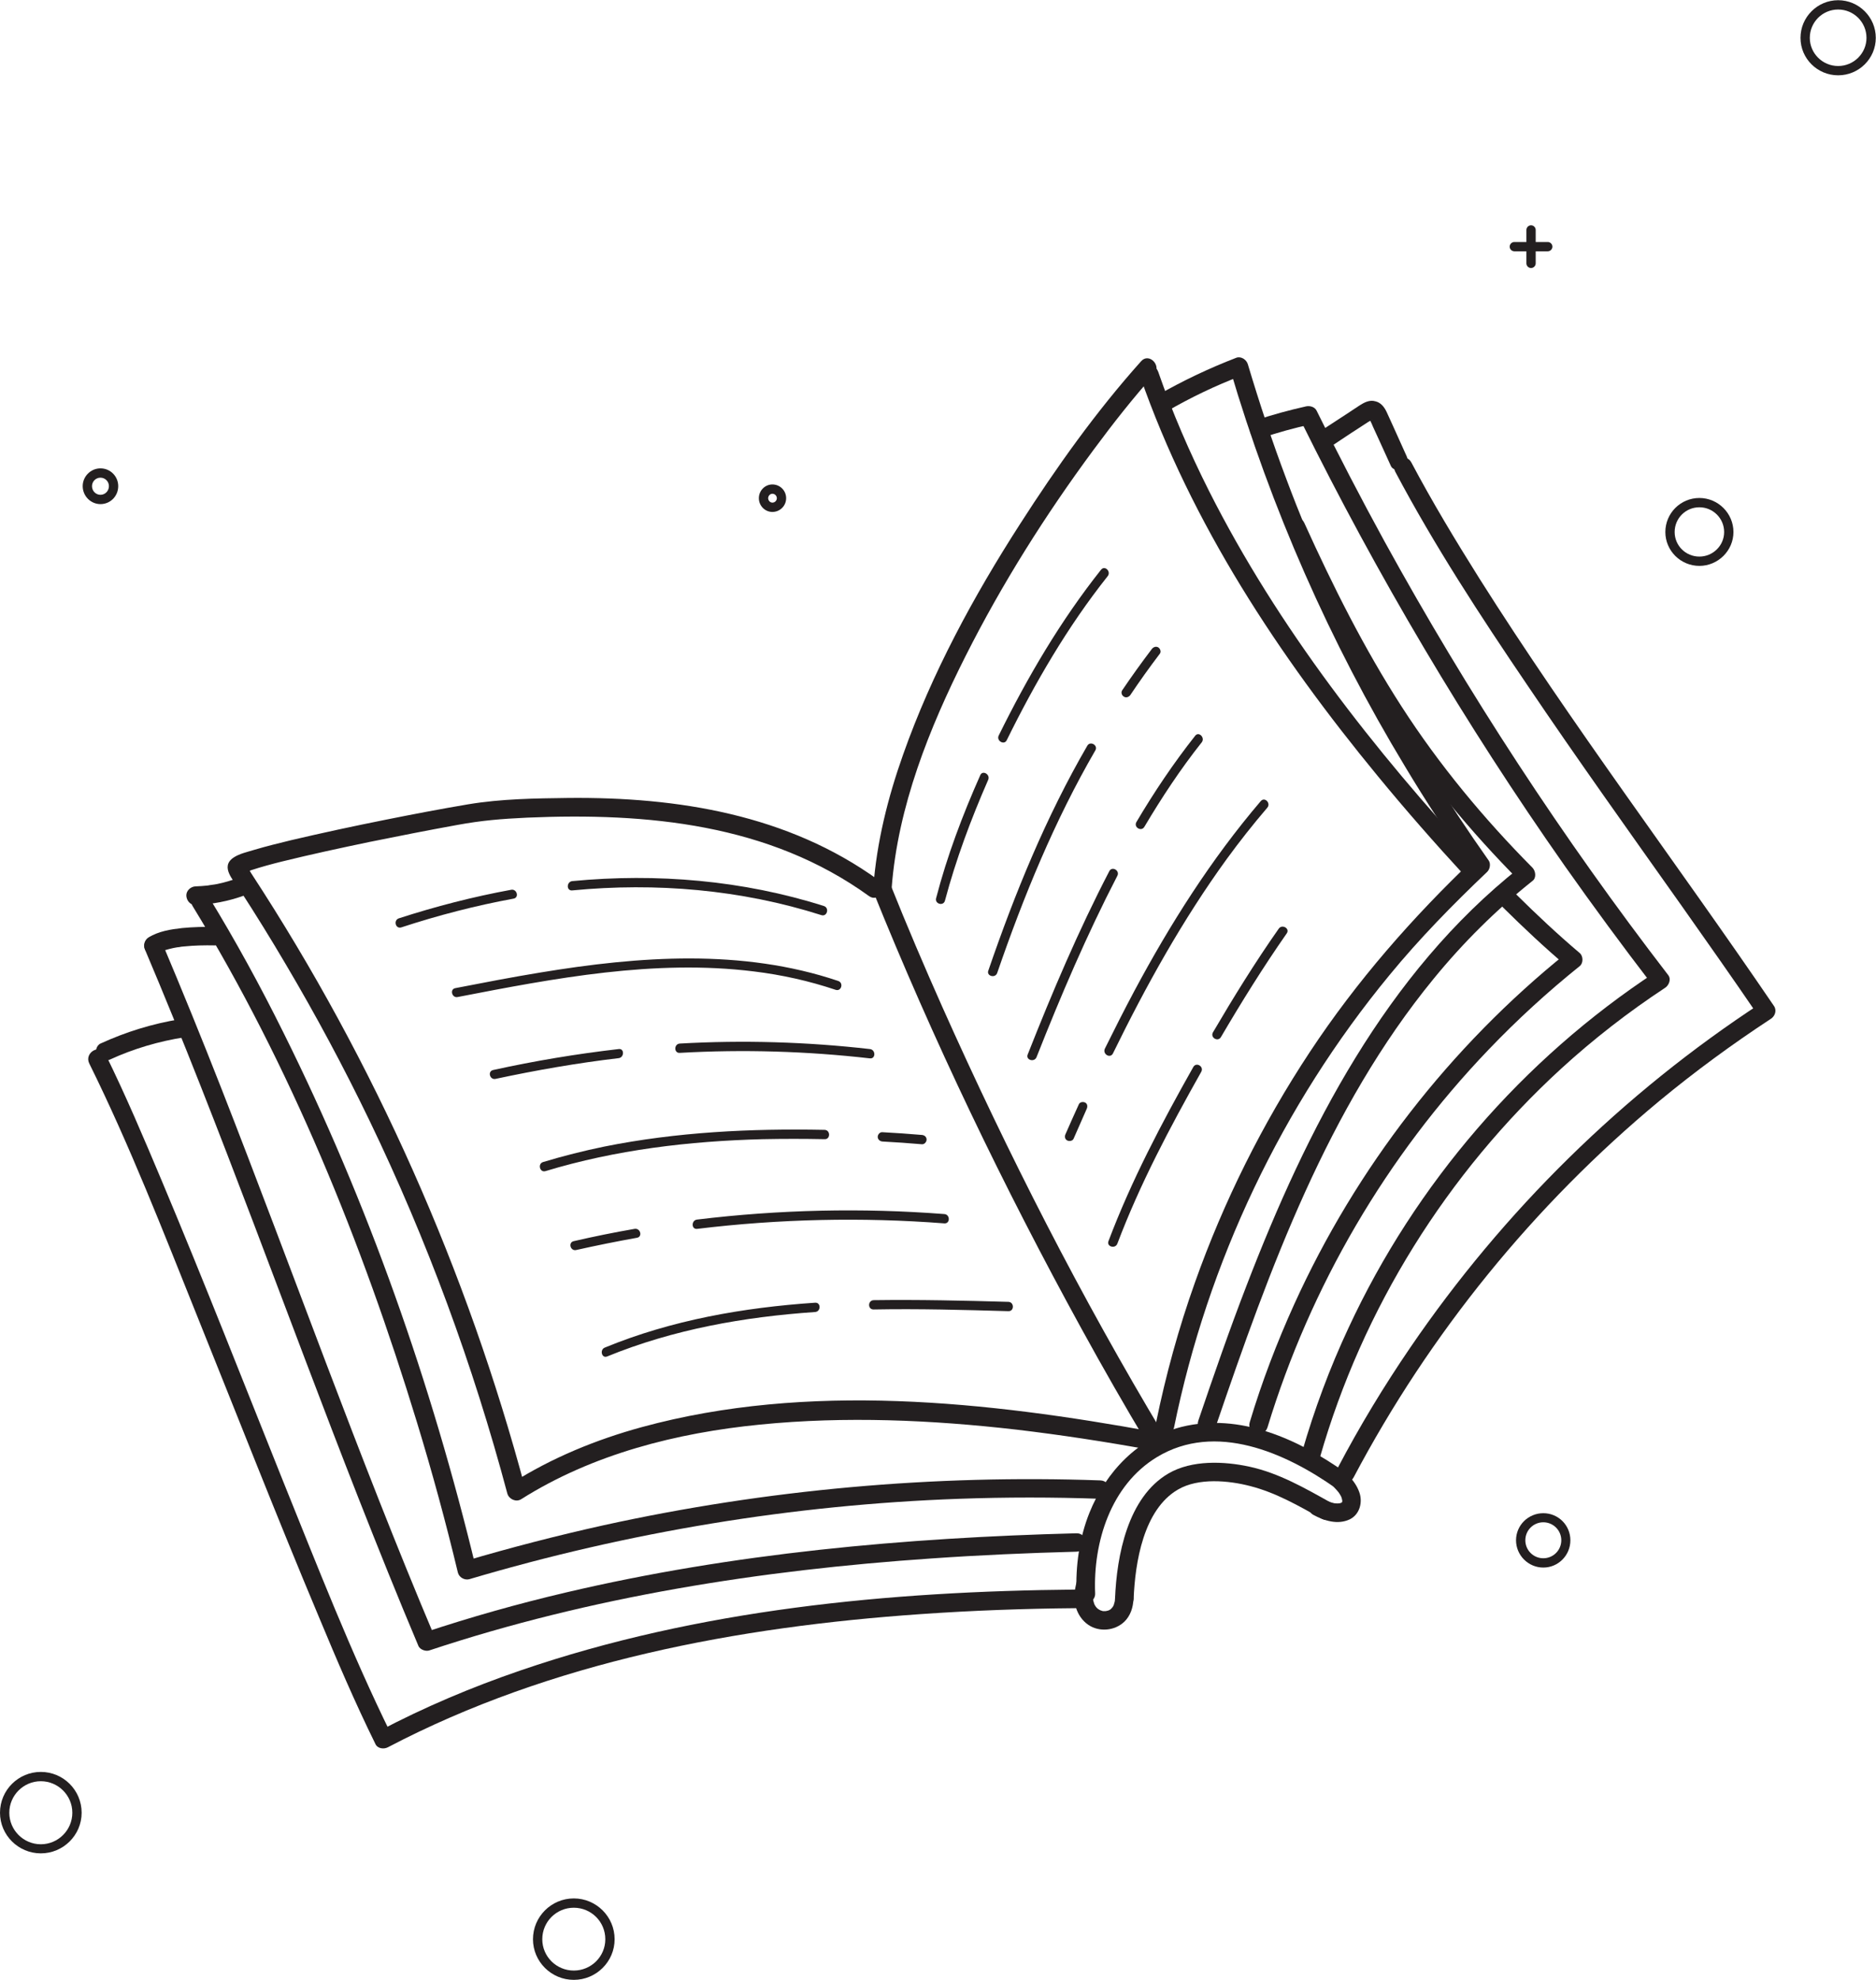 <svg width="887" height="936" viewBox="0 0 887 936" fill="none" xmlns="http://www.w3.org/2000/svg">
<path d="M639.999 698.4C675.999 630.3 725.299 569.6 784.599 520.4C801.399 506.5 818.999 493.6 837.299 481.6C839.199 480.4 840.199 477.7 838.799 475.6C792.799 408 743.199 342.7 699.499 273.5C688.199 255.5 677.199 237.3 667.299 218.6C664.699 213.6 657.099 218 659.699 223C678.199 257.9 699.899 291.1 722.099 323.8C745.799 358.9 770.399 393.3 794.899 427.9C807.099 445.2 819.299 462.5 831.299 480.1C831.833 478.1 832.333 476.1 832.799 474.1C767.399 516.8 710.799 572.5 666.799 637C654.299 655.3 642.799 674.3 632.499 693.9C629.799 698.9 637.399 703.4 639.999 698.4Z" fill="#231F20"/>
<path d="M536 755.8C536.7 738.7 540.6 713.6 557 704.1C566.6 698.5 580.9 699.8 591.2 702.5C603.3 705.6 614.2 711.9 624.9 717.9C629.9 720.7 634.3 713.1 629.4 710.4C617.1 703.5 604.6 696.3 590.7 693.3C578.7 690.7 563.5 690.1 552.5 696.5C533.2 707.7 528 735.4 527.2 755.8C527 761.5 535.7 761.5 536 755.8Z" fill="#231F20"/>
<path d="M42.2 502.7C61.4 541.5 77.2 582.2 93.3 622.3C112.4 669.7 131 717.3 150.8 764.4C159.2 784.6 167.8 804.7 177.5 824.4C178.5 826.6 181.5 827 183.5 825.9C260.8 785.4 348.9 769 435.4 763C459.8 761.3 484.3 760.4 508.7 760.2C514.4 760.2 514.4 751.4 508.7 751.4C420.3 752.2 330.2 760.8 246.2 789.6C223.1 797.5 200.6 807 179 818.4C181 818.933 183 819.433 185 819.9C165.9 781.1 150.1 740.4 133.9 700.3C114.9 652.9 96.3 605.3 76.5 558.2C68 538 59.5 517.9 49.8 498.2C47.3 493.2 39.7 497.6 42.2 502.7Z" fill="#231F20"/>
<path d="M412.5 420.5C441.1 491.6 474.5 561 511.4 628.2C521.5 646.6 531.9 664.8 542.7 682.8C545.6 687.7 553.2 683.3 550.3 678.4C511.2 613.3 476.5 545.3 445.5 475.9C437 456.8 428.8 437.6 421 418.1C418.9 413 410.4 415.2 412.5 420.5Z" fill="#231F20"/>
<path d="M517.801 753.2C516.801 729 525.201 702 547.001 688.8C574.701 672 607.801 686.7 631.601 703.5C636.201 706.8 640.601 699.2 636.001 696C614.001 680.4 586.201 667.7 558.701 674.5C538.101 679.7 522.901 695.7 515.101 715.1C510.301 727.1 508.501 740.3 509.001 753.2C509.201 758.9 518.001 758.9 517.801 753.2Z" fill="#231F20"/>
<path d="M68.6 449C104.8 534.4 135.6 621.9 169.5 708.2C178.7 731.6 188.1 755 197.9 778.2C198.7 779.8 201.2 780.7 202.9 780.2C279.6 754.7 359.9 742.2 440.3 736.7C463.2 735.1 486.1 734.1 508.9 733.5C514.6 733.4 514.6 724.6 508.9 724.8C427.9 726.9 346.5 734.2 267.5 752.8C244.9 758.1 222.6 764.4 200.6 771.7C202.2 772.367 203.834 773.033 205.5 773.7C169.4 688.4 138.5 600.9 104.7 514.6C95.5 491.1 86 467.8 76.2 444.6C74 439.4 66.5 443.9 68.6 449Z" fill="#231F20"/>
<path d="M91 428.2C137.4 504 171.2 587.4 197.1 672.2C204.3 695.734 210.767 719.467 216.5 743.4C217.1 745.7 219.7 747.1 221.9 746.5C297.1 724.2 375 711.3 453.4 708.5C475.7 707.7 498 707.7 520.3 708.5C525.9 708.7 525.9 700 520.3 699.8C441.5 697 362.4 704.1 285.4 721C263.3 725.9 241.3 731.6 219.6 738C221.4 739 223.2 740.034 225 741.1C204 654 174 568.5 134.1 488.3C123.2 466.3 111.4 444.7 98.6 423.8C95.6 419 88.1 423.4 91 428.2Z" fill="#231F20"/>
<path d="M545.8 676.9C467 662.5 381.9 653.2 303.5 674.6C281.9 680.5 260.9 689.1 242 701.1C244.133 701.967 246.266 702.867 248.4 703.8C220.9 600.8 177.2 502.2 118.9 413C118.4 412.3 117.5 410.4 116.7 409.7C116.366 409.167 116 408.634 115.6 408.1C114.133 412.367 114 413.9 115.2 412.7C115.4 412.8 114 412.8 115.5 412.6C115.9 412.5 117.5 411.8 118.9 411.3C123.5 409.8 128.3 408.5 133.1 407.3C146.9 403.9 160.8 400.9 174.7 398C188.5 395.2 202.2 392.5 216 390C228 387.8 236.8 387.1 249.4 386.5C306 384.1 363.6 389.4 410.9 423.6C415.5 426.9 419.9 419.3 415.3 416C372.6 385.1 320.5 376.7 268.8 377.2C253 377.4 237 377.6 221.4 380.2C208.3 382.4 195.3 384.9 182.3 387.5C167.3 390.5 152.4 393.7 137.5 397.2C131.8 398.6 126 400 120.3 401.7C117.1 402.7 113.2 403.5 110.4 405.4C103.9 409.8 110.5 416.2 113.4 420.7C120.933 432.3 128.166 444 135.1 455.8C149.3 479.8 162.5 504.4 174.6 529.5C201.9 586.1 223.7 645.3 239.9 706.1C240.7 708.7 244 710.2 246.4 708.7C280.3 687.3 320 677.3 359.5 673.4C399.8 669.4 440.5 671.2 480.6 675.8C501.7 678.3 522.6 681.5 543.5 685.3C549 686.4 551.3 677.9 545.8 676.9Z" fill="#231F20"/>
<path d="M596.3 207.1C604 204.5 611.9 202.3 619.8 200.6C618.2 199.934 616.567 199.267 614.9 198.6C651.1 271.9 692.9 342.5 739.9 409.4C753.3 428.4 767.067 447.1 781.2 465.5C781.734 463.5 782.267 461.5 782.8 459.5C720 500.7 669.2 559.6 637.6 627.7C628.7 646.7 621.4 666.4 615.6 686.5C614.1 692 622.5 694.3 624.1 688.9C644.2 618.6 684.2 554.6 738.1 505.2C753.4 491.2 769.9 478.4 787.2 467C789 465.9 790.3 463 788.8 461C738.9 396.2 694 327.6 654.6 255.9C643.467 235.567 632.767 214.967 622.5 194.1C621.6 192.3 619.3 191.7 617.5 192.1C609.5 193.9 601.7 196 594 198.6C588.6 200.4 590.9 208.9 596.3 207.1Z" fill="#231F20"/>
<path d="M539.5 170.8C518.2 194.6 499.5 220.9 482.3 247.7C460.3 281.9 440.6 318.2 427 356.7C419.8 377 414.5 398.1 412.9 419.7C412.4 425.4 421.2 425.3 421.6 419.7C424.5 381.3 439.4 344.1 456.6 310C473.8 275.9 494.3 243.4 517 212.7C526.1 200.4 535.5 188.4 545.7 177C549.4 172.8 543.2 166.5 539.5 170.8Z" fill="#231F20"/>
<path d="M599.299 674.7C619.599 608 655.599 546.5 703.799 496.2C717.299 482.1 731.699 468.9 746.899 456.7C748.699 455.3 748.599 451.9 746.899 450.5C736.499 441.7 726.499 432.3 716.899 422.8C712.799 418.8 706.599 425 710.699 429C720.299 438.5 730.299 447.9 740.699 456.7C740.699 454.633 740.699 452.567 740.699 450.5C685.599 494.8 641.099 552.2 611.899 616.6C603.699 634.7 596.599 653.3 590.899 672.3C589.199 677.7 597.699 680.1 599.299 674.7Z" fill="#231F20"/>
<path d="M551.4 194.6C562.8 188 574.6 182.3 587 177.6C585.2 176.6 583.4 175.567 581.6 174.5C601 240.3 628.8 303.6 664.3 362.3C674.3 379 685 395.3 696.3 411.2C696.5 409.4 696.734 407.634 697 405.9C667.8 433.7 641.5 463.7 619.3 497.3C596.9 531.2 578.6 567.9 565 606.2C557.3 627.8 551.2 650 546.6 672.5C545.5 678 554 680.4 555.1 674.8C571 596.6 606.2 522.5 657 460.9C671.3 443.5 686.9 427.6 703.2 412.1C704.5 410.8 704.9 408.3 703.9 406.8C664.5 351.1 632.2 290.5 608.3 226.7C601.5 208.7 595.5 190.6 590 172.2C589.4 170.1 586.9 168.3 584.6 169.1C571.6 174.1 559.067 180.067 547 187C542.1 189.8 546.5 197.4 551.4 194.6Z" fill="#231F20"/>
<path d="M51.9 500.9C63.2 495.7 75.2 492.2 87.4 490.3C89.7 489.9 91 487 90.5 484.9C89.8 482.4 87.4 481.5 85.1 481.8C72.1 483.9 59.5 487.8 47.5 493.3C45.4 494.3 44.8 497.4 45.9 499.3C47.2 501.5 49.8 501.8 51.9 500.9Z" fill="#231F20"/>
<path d="M74.701 450.7C75.167 450.433 75.634 450.167 76.1 449.9C76.3 449.767 76.501 449.667 76.701 449.6C76.201 449.9 76.4 449.7 76.8 449.6C77.867 449.2 78.934 448.867 80.001 448.6C81.267 448.267 82.534 448 83.8 447.8C84.134 447.733 84.467 447.7 84.8 447.7C84.9 447.7 85.701 447.5 85.201 447.6C84.701 447.7 85.8 447.5 85.9 447.5C86.234 447.5 86.6 447.467 87.001 447.4C91.8 446.9 96.701 446.8 101.501 446.9C103.801 446.9 106.001 444.9 105.901 442.5C105.801 440.1 104.001 438.1 101.501 438.1C96.4 438.1 91.201 438.2 86.1 438.7C80.701 439.3 75.001 440.2 70.3 443.1C68.3 444.3 67.501 447 68.701 449.1C69.9 451.1 72.701 451.9 74.701 450.7Z" fill="#231F20"/>
<path d="M92.4 427.8C100.3 427.5 108.1 426 115.5 423.3C117.6 422.5 119.3 420.3 118.5 417.9C117.9 415.8 115.4 414 113.1 414.8C109.7 416.134 106.2 417.167 102.6 417.9C101.733 418.034 100.867 418.167 100 418.3C99.533 418.367 99.067 418.434 98.6 418.5C99.5 418.4 98.2 418.6 98.1 418.6C96.233 418.8 94.333 418.934 92.4 419C90.2 419.1 88 421 88.1 423.4C88.2 425.7 90 427.9 92.4 427.8Z" fill="#231F20"/>
<path d="M627.7 212.1C631.366 209.7 635.033 207.267 638.7 204.8C640.566 203.6 642.466 202.367 644.4 201.1C645.266 200.567 646.133 200 647 199.4C647.5 199.1 648.1 198.9 648.4 198.5C648.9 197.9 649.3 198.6 648.3 198.1C647.9 198.1 647.6 197.967 647.4 197.7C647.133 197.367 647.1 197.367 647.3 197.7C647.4 198.1 647.7 198.5 647.9 198.9C648.366 199.834 648.8 200.8 649.2 201.8C650.133 203.8 651.066 205.834 652 207.9C653.866 211.967 655.733 216.067 657.6 220.2C658.5 222.3 661.7 222.8 663.6 221.7C665.8 220.4 666.1 217.9 665.1 215.7C662.966 210.967 660.833 206.234 658.7 201.5C657.7 199.234 656.666 196.967 655.6 194.7C654.5 192.4 652.9 190.3 650.3 189.7C647.6 188.9 645.1 190.2 642.9 191.6C640.7 193.067 638.533 194.5 636.4 195.9C632 198.767 627.6 201.634 623.2 204.5C621.2 205.8 620.4 208.4 621.7 210.5C622.8 212.5 625.7 213.4 627.7 212.1Z" fill="#231F20"/>
<path d="M575 673.8C600.2 599.9 627.8 523.7 677.9 462.6C691.8 445.6 707.4 430.1 724.6 416.4C726.5 415 726.1 411.8 724.6 410.2C701.5 386.9 680.5 361.6 662.7 334C644.9 306.4 630.2 277 616.7 247.2C614.4 242.1 606.8 246.5 609.1 251.6C622.9 282 637.8 311.8 656 339.8C674 367.5 695.2 393 718.4 416.4C718.4 414.334 718.4 412.267 718.4 410.2C655.3 460.2 617.9 533.7 589.5 607.4C581.3 628.6 573.9 650 566.6 671.5C564.7 676.8 573.2 679.1 575 673.8Z" fill="#231F20"/>
<path d="M539.1 178C563.4 247.7 604.7 310.1 651.3 366.7C664.6 382.9 678.4 398.6 692.6 414C696.4 418.1 702.6 411.9 698.8 407.8C649.7 354.6 604.3 296.8 571.6 232C562.4 213.7 554.3 195 547.6 175.7C545.7 170.4 537.3 172.7 539.1 178Z" fill="#231F20"/>
<path d="M476 349.9C489.4 322.7 504.8 296.2 523.7 272.4C525.5 270.2 522.4 267.1 520.6 269.3C501.4 293.5 485.8 320.1 472.2 347.7C471 350.2 474.8 352.4 476 349.9Z" fill="#231F20"/>
<path d="M446.8 425.7C452 406.2 459.1 387.2 467.2 368.7C468.4 366.1 464.6 363.9 463.5 366.4C455.1 385.3 447.8 404.6 442.6 424.6C441.9 427.3 446.1 428.5 446.8 425.7Z" fill="#231F20"/>
<path d="M534.4 328.6C538.866 321.934 543.533 315.4 548.4 309C549.1 308.1 548.6 306.6 547.6 306C546.5 305.4 545.3 305.9 544.6 306.8C539.733 313.2 535.066 319.7 530.6 326.3C529.9 327.3 530.4 328.8 531.4 329.3C532.4 330 533.7 329.5 534.4 328.6Z" fill="#231F20"/>
<path d="M471.5 459.9C484 423.6 498.6 388 517.9 354.7C519.3 352.3 515.5 350.1 514.1 352.5C494.6 386.1 479.9 422.1 467.3 458.8C466.3 461.4 470.6 462.6 471.5 459.9Z" fill="#231F20"/>
<path d="M541.1 390.8C549.3 377 558.2 363.5 568.2 350.9C569.9 348.7 566.8 345.6 565.1 347.8C554.9 360.7 545.7 374.4 537.3 388.6C535.9 391.1 539.7 393.3 541.1 390.8Z" fill="#231F20"/>
<path d="M490.1 499.7C501.6 470.6 513.9 441.8 528.3 414C529.6 411.5 525.8 409.3 524.5 411.8C509.9 439.9 497.5 469.1 485.9 498.5C484.9 501.1 489.1 502.3 490.1 499.7Z" fill="#231F20"/>
<path d="M526.2 498C541.8 466.1 559.1 434.9 580 406.1C586.067 397.767 592.467 389.667 599.2 381.8C601 379.7 598 376.5 596.1 378.7C572.7 406.1 553.3 436.7 536.3 468.5C531.5 477.5 526.9 486.6 522.4 495.7C521.2 498.3 524.9 500.5 526.2 498Z" fill="#231F20"/>
<path d="M507.6 538.3C509.667 533.567 511.733 528.867 513.8 524.2C514.3 523.1 514.2 521.8 513.1 521.2C512.1 520.7 510.6 520.9 510.1 522C507.967 526.667 505.867 531.367 503.8 536.1C503.3 537.1 503.4 538.5 504.6 539.1C505.5 539.6 507.1 539.4 507.6 538.3Z" fill="#231F20"/>
<path d="M577.3 490.2C587.1 473.5 597.3 457.1 608.4 441.2C610 438.9 606.2 436.7 604.6 439C593.5 454.8 583.3 471.3 573.5 488C572.1 490.5 575.9 492.7 577.3 490.2Z" fill="#231F20"/>
<path d="M528.3 587.9C539 559.6 553.2 532.9 568 506.6C569.3 504.1 565.6 501.9 564.2 504.4C549.2 531 534.9 558.1 524.1 586.7C523.1 589.3 527.3 590.5 528.3 587.9Z" fill="#231F20"/>
<path d="M270.601 420.9C310.201 417.1 350.401 420.5 388.401 432.6C391.101 433.4 392.201 429.2 389.601 428.3C351.201 416.1 310.501 412.7 270.601 416.5C267.801 416.8 267.701 421.2 270.601 420.9Z" fill="#231F20"/>
<path d="M189.7 438.4C207.1 432.7 224.8 428.1 242.8 424.8C245.6 424.3 244.4 420.1 241.7 420.6C223.7 423.9 205.9 428.5 188.6 434.1C185.9 435 187 439.2 189.7 438.4Z" fill="#231F20"/>
<path d="M216.4 471.3C262.3 462.4 309.5 453.4 356.4 459.2C369.6 460.8 382.6 463.7 395.1 467.9C397.8 468.8 399 464.6 396.3 463.7C350.9 448.4 302.2 452 255.6 459.7C242.1 461.9 228.7 464.5 215.3 467.1C212.5 467.6 213.7 471.9 216.4 471.3Z" fill="#231F20"/>
<path d="M321.4 497.7C351.4 496 381.5 496.9 411.3 500.3C414.1 500.6 414.1 496.2 411.3 495.9C381.5 492.5 351.4 491.6 321.4 493.3C318.6 493.5 318.6 497.9 321.4 497.7Z" fill="#231F20"/>
<path d="M234.3 510C253.5 505.9 272.9 502.5 292.5 500.2C295.2 499.9 295.3 495.5 292.5 495.9C272.5 498.2 252.8 501.5 233.2 505.8C230.4 506.4 231.6 510.6 234.3 510Z" fill="#231F20"/>
<path d="M417.2 539.6C423.467 539.933 429.7 540.367 435.9 540.9C437.1 541 438.1 539.8 438.1 538.7C438.1 537.4 437.1 536.6 435.9 536.5C429.7 535.967 423.467 535.534 417.2 535.2C416 535.1 415 536.3 415 537.4C415 538.6 416 539.5 417.2 539.6Z" fill="#231F20"/>
<path d="M257.9 553.6C291.2 543.5 325.9 539.4 360.6 538.5C370.4 538.3 380.1 538.3 389.9 538.5C392.7 538.6 392.7 534.2 389.9 534.1C355.1 533.4 320 535.1 285.7 542C275.967 544 266.333 546.433 256.8 549.3C254.1 550.1 255.2 554.4 257.9 553.6Z" fill="#231F20"/>
<path d="M329.6 580.9C368.3 576.2 407.5 575.3 446.5 578.3C449.3 578.5 449.3 574.1 446.5 573.9C407.5 570.9 368.3 571.8 329.6 576.5C326.8 576.8 326.8 581.2 329.6 580.9Z" fill="#231F20"/>
<path d="M272.4 590.9C281.934 588.767 291.534 586.833 301.2 585.1C303.9 584.6 302.8 580.4 300 580.9C290.4 582.567 280.834 584.5 271.3 586.7C268.5 587.3 269.7 591.5 272.4 590.9Z" fill="#231F20"/>
<path d="M413.1 619C434.3 618.6 455.6 619.2 476.8 619.8C479.6 619.9 479.6 615.5 476.8 615.4C455.6 614.8 434.3 614.3 413.1 614.6C410.2 614.7 410.2 619.1 413.1 619Z" fill="#231F20"/>
<path d="M287.1 641.2C318.4 628.4 351.8 622.5 385.4 620.2C388.2 620 388.2 615.6 385.4 615.8C351.5 618.1 317.6 624 286 637C283.4 638 284.5 642.3 287.1 641.2Z" fill="#231F20"/>
<path d="M509.1 747.7C508 751.6 507.5 755.9 508.7 759.8C509.7 763.2 511.7 766.1 514.6 768.1C519.8 771.6 527.1 770.9 531.6 766.6C534.5 763.8 535.8 759.8 535.9 755.8C536 753.5 533.9 751.3 531.6 751.4C529.1 751.5 527.3 753.3 527.2 755.8C527.2 756.134 527.167 756.5 527.1 756.9C527.1 757.3 526.8 757.8 527.2 756.4C527.134 756.534 527.1 756.7 527.1 756.9C526.967 757.5 526.8 758.1 526.6 758.7C526.534 758.834 526.467 759 526.4 759.2C526.9 757.8 526.8 758.3 526.6 758.7C526.534 758.9 526.434 759.1 526.3 759.3C526.167 759.567 526 759.8 525.8 760C525.6 760.3 525.2 760.6 526.2 759.5C526.067 759.634 525.967 759.767 525.9 759.9C525.6 760.3 525.2 760.6 524.8 761C526 759.9 525.4 760.5 525 760.8C524.8 760.934 524.567 761.067 524.3 761.2C523.9 761.4 523 761.6 524.5 761.1C524.367 761.167 524.2 761.234 524 761.3C523.734 761.367 523.467 761.434 523.2 761.5C522.7 761.6 521.6 761.7 523.4 761.5C523 761.6 522.5 761.6 522 761.6C521.8 761.6 521.567 761.6 521.3 761.6C520.9 761.5 520.5 761.4 522.1 761.7C521.9 761.634 521.734 761.6 521.6 761.6C521.134 761.467 520.667 761.334 520.2 761.2C519.2 760.8 521.2 761.7 520.5 761.3C520.167 761.167 519.9 761.034 519.7 760.9C519.5 760.767 519.3 760.634 519.1 760.5C518.2 759.9 519.9 761.3 519.3 760.7C518.834 760.3 518.434 759.9 518.1 759.5C517.5 758.9 518.8 760.6 518.2 759.6C518.067 759.4 517.934 759.2 517.8 759C517.667 758.734 517.534 758.5 517.4 758.3C517.334 758.167 517.267 758.034 517.2 757.9C517.9 759.2 517.5 758.6 517.4 758.2C517.1 757.5 517 756.8 516.8 756.1C516.7 755.7 516.8 755.2 516.9 756.6C516.9 756.4 516.8 756.2 516.8 755.9C516.8 755.567 516.8 755.2 516.8 754.8C516.8 754.334 516.8 753.867 516.8 753.4C516.867 753.2 516.9 753 516.9 752.8C517 752.1 516.7 754 516.8 753.2C517 752.134 517.234 751.067 517.5 750C518.2 747.8 516.8 745.2 514.5 744.6C512.1 744.1 509.8 745.3 509.1 747.7Z" fill="#231F20"/>
<path d="M620.8 716C626.1 718.9 632.5 720.9 638.2 718.2C642.9 715.9 644.4 710.1 642.7 705.4C641.6 702.2 639.5 699.4 637.1 697C635.4 695.4 632.5 695.2 630.9 697C629.3 698.7 629.1 701.5 630.9 703.2C631.7 704 632.433 704.834 633.1 705.7C632.9 705.434 632.7 705.134 632.5 704.8C633.2 705.8 633.9 707 634.5 708.1C634.3 707.767 634.133 707.434 634 707.1C634.333 707.9 634.566 708.734 634.7 709.6C634.7 709.2 634.666 708.8 634.6 708.4C634.666 709 634.666 709.634 634.6 710.3C634.666 709.9 634.733 709.5 634.8 709.1C634.733 709.567 634.6 710.034 634.4 710.5C634.533 710.167 634.666 709.834 634.8 709.5C634.666 709.9 634.433 710.267 634.1 710.6C634.366 710.334 634.6 710.067 634.8 709.8C634.533 710.134 634.233 710.434 633.9 710.7C634.166 710.434 634.466 710.2 634.8 710C634.4 710.267 633.966 710.5 633.5 710.7C633.833 710.567 634.2 710.434 634.6 710.3C633.933 710.5 633.266 710.667 632.6 710.8C633 710.734 633.4 710.667 633.8 710.6C632.8 710.734 631.8 710.734 630.8 710.6C631.133 710.667 631.5 710.734 631.9 710.8C630.2 710.5 628.6 710 627.1 709.4C627.433 709.534 627.766 709.667 628.1 709.8C627.1 709.4 626.166 708.934 625.3 708.4C623.2 707.3 620.4 707.9 619.3 710C618.2 712 618.7 714.8 620.8 716Z" fill="#231F20"/>
<path fill-rule="evenodd" clip-rule="evenodd" d="M803.5 267.5C794.6 267.5 787.4 260.3 787.4 251.5C787.4 242.6 794.6 235.4 803.5 235.4C812.3 235.4 819.6 242.6 819.6 251.5C819.6 260.3 812.3 267.5 803.5 267.5ZM803.5 239.8C797 239.8 791.8 245 791.8 251.5C791.8 257.9 797 263.1 803.5 263.1C809.9 263.1 815.2 257.9 815.2 251.5C815.2 245 809.9 239.8 803.5 239.8Z" fill="#231F20"/>
<path fill-rule="evenodd" clip-rule="evenodd" d="M365.2 242C361.7 242 358.8 239.1 358.8 235.5C358.8 231.9 361.7 229 365.2 229C368.8 229 371.7 231.9 371.7 235.5C371.7 239.1 368.8 242 365.2 242ZM365.2 233.4C364.1 233.4 363.2 234.4 363.2 235.5C363.2 236.6 364.1 237.6 365.2 237.6C366.4 237.6 367.3 236.6 367.3 235.5C367.3 234.4 366.4 233.4 365.2 233.4Z" fill="#231F20"/>
<path fill-rule="evenodd" clip-rule="evenodd" d="M271.3 935.9C260.7 935.9 252 927.3 252 916.7C252 906 260.7 897.4 271.3 897.4C281.9 897.4 290.6 906 290.6 916.7C290.6 927.3 281.9 935.9 271.3 935.9ZM271.3 901.8C263.1 901.8 256.4 908.4 256.4 916.7C256.4 924.9 263.1 931.5 271.3 931.5C279.5 931.5 286.2 924.9 286.2 916.7C286.2 908.4 279.5 901.8 271.3 901.8Z" fill="#231F20"/>
<path fill-rule="evenodd" clip-rule="evenodd" d="M729.701 741C722.601 741 716.801 735.2 716.801 728.1C716.801 721 722.601 715.3 729.701 715.3C736.801 715.3 742.501 721 742.501 728.1C742.501 735.2 736.801 741 729.701 741ZM729.701 719.6C725.001 719.6 721.201 723.4 721.201 728.1C721.201 732.8 725.001 736.6 729.701 736.6C734.401 736.6 738.201 732.8 738.201 728.1C738.201 723.4 734.401 719.6 729.701 719.6Z" fill="#231F20"/>
<path fill-rule="evenodd" clip-rule="evenodd" d="M19.3 876.1C8.7 876.1 0 867.5 0 856.9C0 846.2 8.7 837.6 19.3 837.6C29.9 837.6 38.6 846.2 38.6 856.9C38.6 867.5 29.9 876.1 19.3 876.1ZM19.3 842C11.1 842 4.4 848.7 4.4 856.9C4.4 865.1 11.1 871.8 19.3 871.8C27.5 871.8 34.2 865.1 34.2 856.9C34.2 848.7 27.5 842 19.3 842Z" fill="#231F20"/>
<path fill-rule="evenodd" clip-rule="evenodd" d="M869.101 35.6C859.301 35.6 851.301 27.7 851.301 17.9C851.301 8.1 859.301 0.1 869.101 0.1C878.901 0.1 886.901 8.1 886.901 17.9C886.901 27.7 878.901 35.6 869.101 35.6ZM869.101 4.5C861.701 4.5 855.701 10.5 855.701 17.9C855.701 25.2 861.701 31.2 869.101 31.2C876.501 31.2 882.501 25.2 882.501 17.9C882.501 10.5 876.501 4.5 869.101 4.5Z" fill="#231F20"/>
<path fill-rule="evenodd" clip-rule="evenodd" d="M47.501 238.3C42.901 238.3 39.101 234.5 39.101 229.8C39.101 225.2 42.901 221.4 47.501 221.4C52.201 221.4 55.901 225.2 55.901 229.8C55.901 234.5 52.201 238.3 47.501 238.3ZM47.501 225.8C45.301 225.8 43.501 227.6 43.501 229.8C43.501 232.1 45.301 233.9 47.501 233.9C49.701 233.9 51.501 232.1 51.501 229.8C51.501 227.6 49.701 225.8 47.501 225.8Z" fill="#231F20"/>
<path d="M721.701 108.7C721.701 113.967 721.701 119.233 721.701 124.5C721.701 125.7 722.701 126.7 723.901 126.7C725.101 126.7 726.101 125.7 726.101 124.5C726.101 119.233 726.101 113.967 726.101 108.7C726.101 107.5 725.101 106.5 723.901 106.5C722.701 106.5 721.701 107.5 721.701 108.7Z" fill="#231F20"/>
<path d="M716.001 118.8C721.267 118.8 726.534 118.8 731.801 118.8C733.001 118.8 734.001 117.8 734.001 116.6C734.001 115.4 733.001 114.4 731.801 114.4C726.534 114.4 721.267 114.4 716.001 114.4C714.801 114.4 713.801 115.4 713.801 116.6C713.801 117.8 714.801 118.8 716.001 118.8Z" fill="#231F20"/>
</svg>
